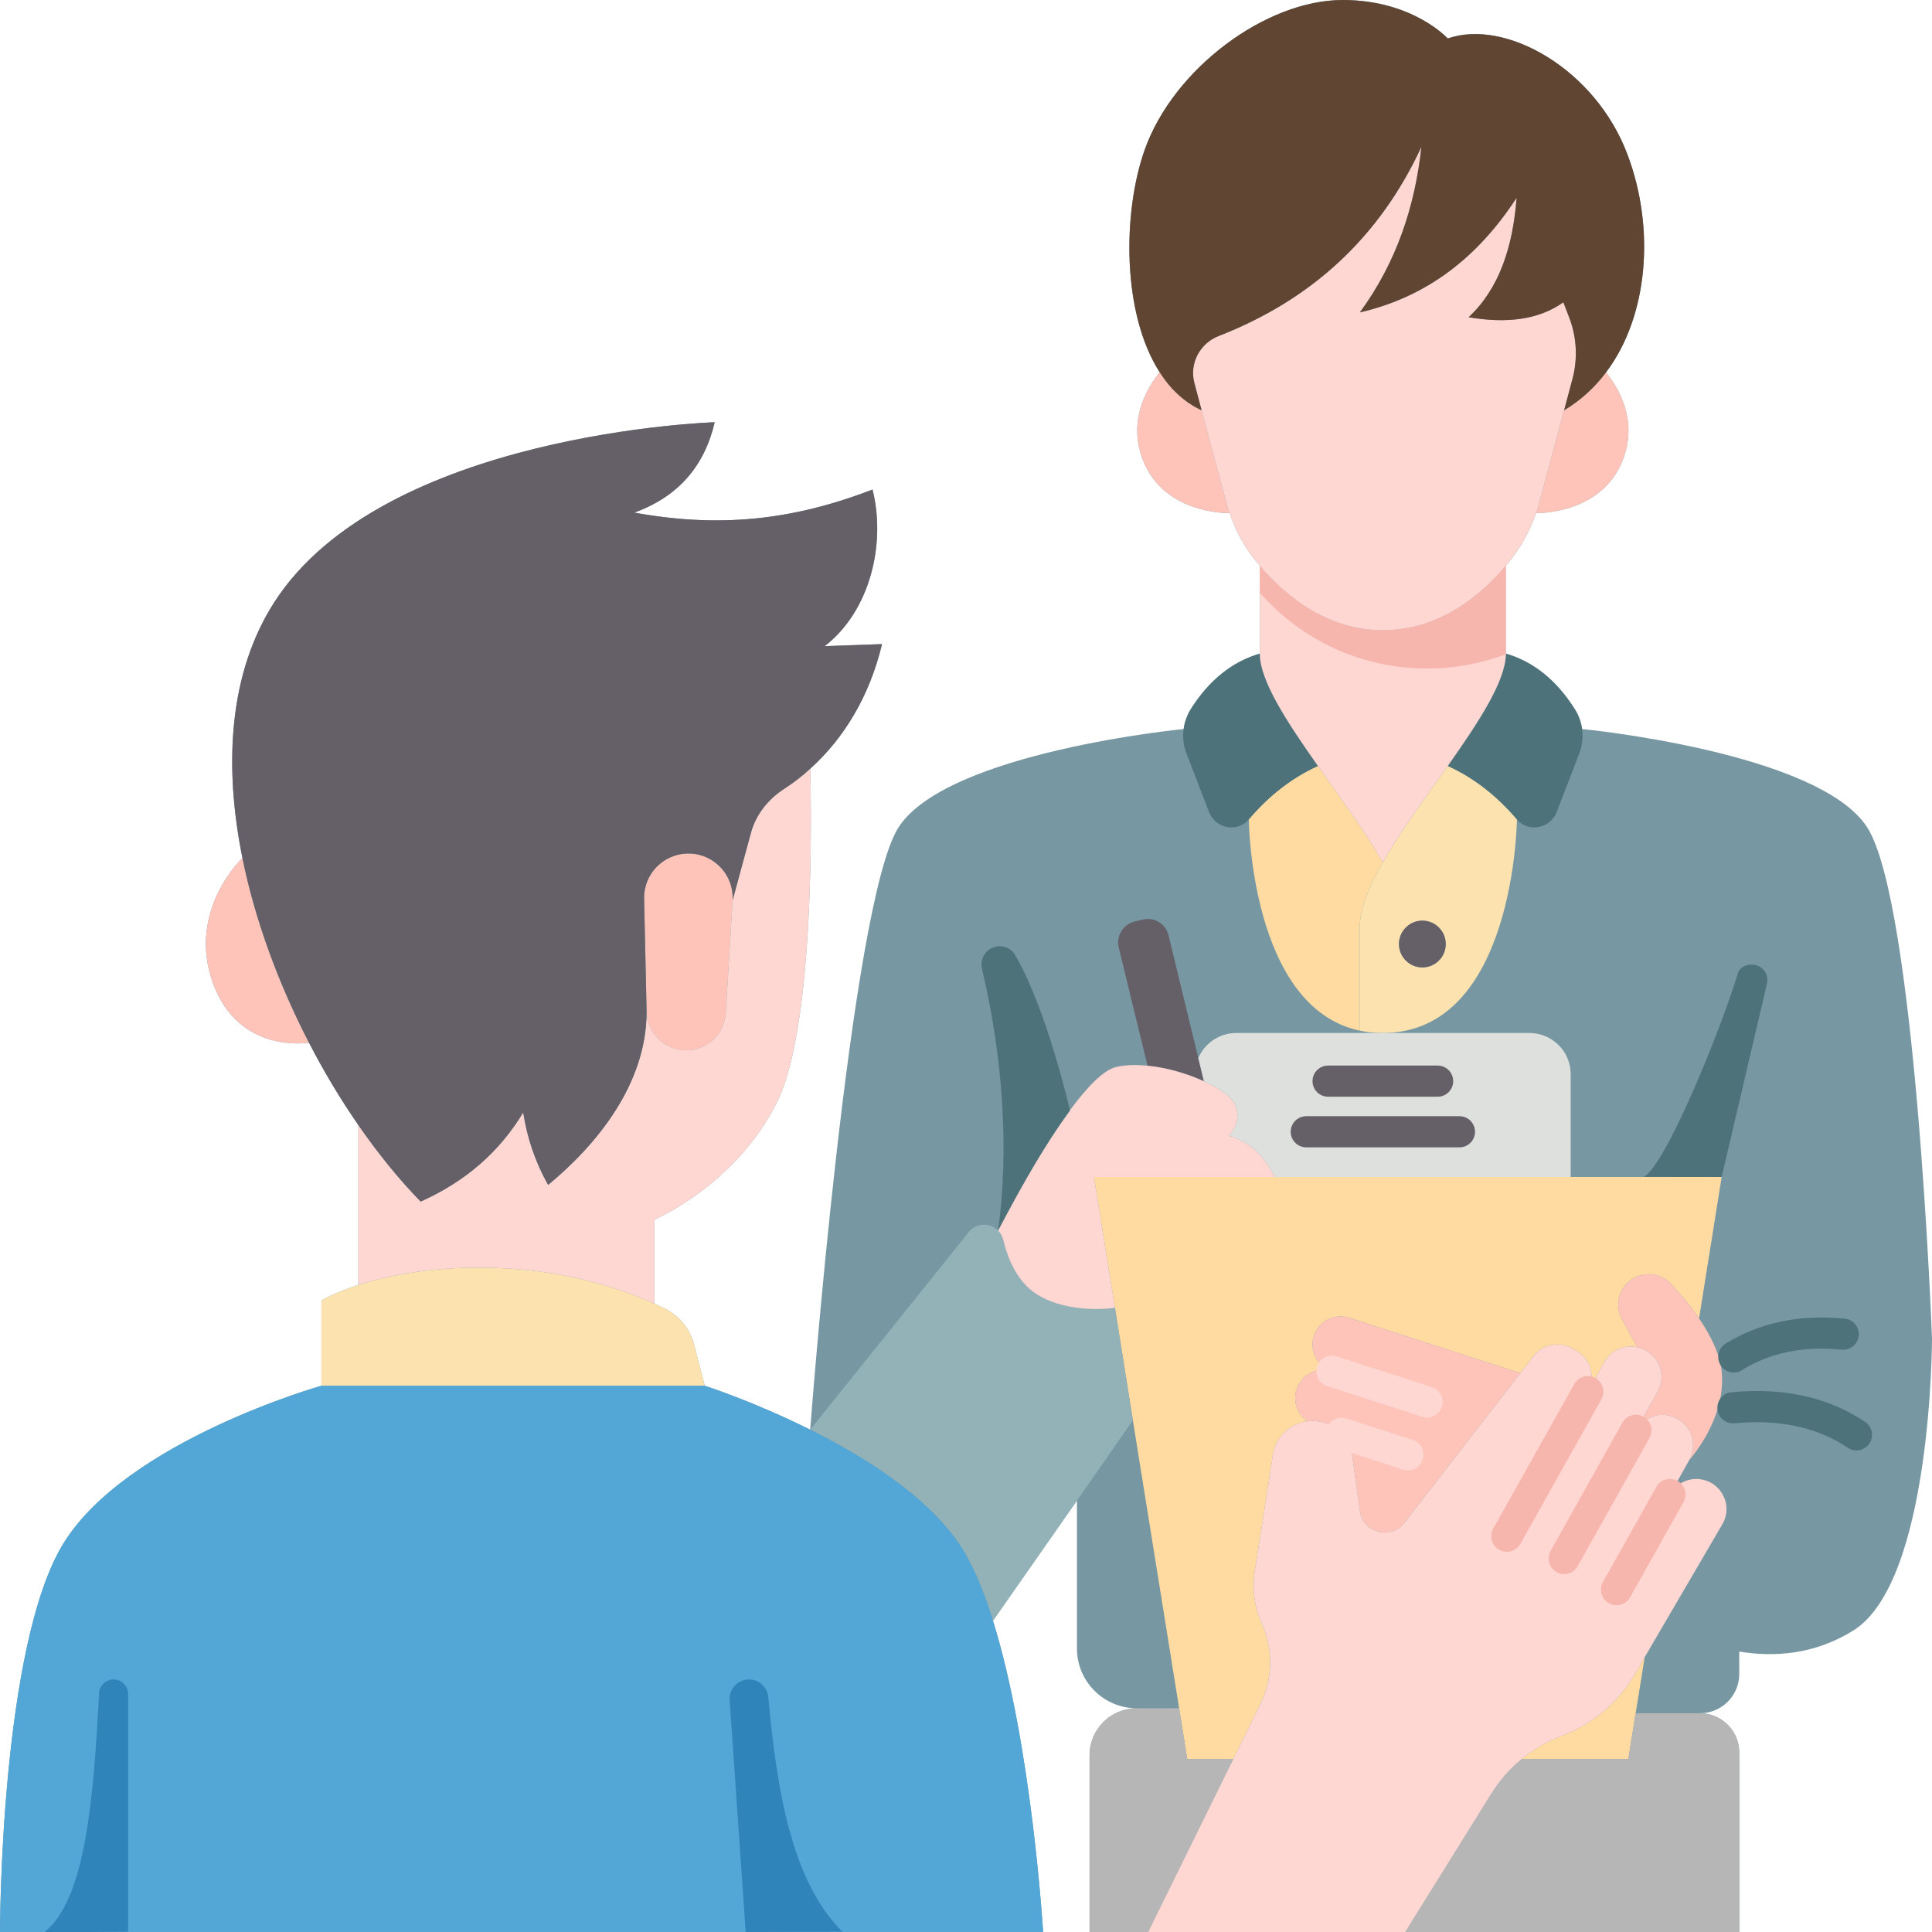 <?xml version="1.0" encoding="UTF-8"?><svg xmlns="http://www.w3.org/2000/svg" xmlns:xlink="http://www.w3.org/1999/xlink" height="124.0" preserveAspectRatio="xMidYMid meet" version="1.0" viewBox="0.0 -0.0 124.0 124.0" width="124.0" zoomAndPan="magnify"><g><g><g><g><path d="M119.84,53.1c-3.12-4.84-18.3-6.31-18.3-6.31c-0.06-0.45-0.22-0.89-0.47-1.28 c-1.17-1.85-2.64-3.04-4.42-3.56v-5.64c0.04-0.04,0.07-0.09,0.11-0.13c0.81-0.98,1.43-2.08,1.83-3.25c0,0,4.52,0.13,5.71-3.83 c0.65-2.16-0.26-3.99-1.22-5.2c2.72-3.61,3.16-9.24,1.38-13.97c-2.07-5.53-7.86-8.75-11.54-7.46c0,0-2.24-2.47-6.74-2.47 c-4.94,0-10.87,4.42-12.71,9.61c-1.43,4.04-1.46,10.52,0.96,14.28c-0.96,1.21-1.87,3.04-1.22,5.21c1.18,3.96,5.71,3.83,5.71,3.83 c0.36,1.08,0.9,2.1,1.62,3c0.1,0.12,0.21,0.25,0.32,0.38v5.64c-1.78,0.52-3.26,1.71-4.43,3.56c-0.24,0.39-0.4,0.83-0.46,1.28 c0,0-15.18,1.47-18.3,6.31C54.55,57.95,52,91.76,52,91.76c-3.64-1.82-6.77-2.82-6.77-2.82l-0.67-2.6 c-0.26-1.02-0.94-1.88-1.88-2.35c-0.21-0.1-0.43-0.21-0.68-0.32v-5.39c0,0,5.25-2.23,7.89-7.58C52.53,65.34,52,49.34,52,49.34 c2.19-1.97,3.82-4.69,4.61-8l-3.68,0.13c2.93-2.26,3.94-6.6,3.07-10.05c-5.21,2.01-9.92,2.46-15.29,1.48 c2.82-1.02,4.51-2.99,5.16-5.8c0,0-21.27,0.66-28.27,11.56c-2.91,4.53-3.25,10.43-2.04,16.41c0,0-3.56,3.32-1.91,7.98 c1.66,4.65,6.18,3.87,6.18,3.87c0.97,1.88,2.04,3.66,3.17,5.29v10.26c-1.57,0.51-2.37,1-2.37,1v5.47c0,0-12.45,3.51-16.54,10.09 C0,105.61,0,124,0,124h47.86h19.09c0,0-0.72-11.98-3.22-19.98l5.39-7.71v9.49c0,2.12,1.72,3.84,3.84,3.84 c-1.68,0-3.03,1.35-3.03,3.03V124h3.76h16.5h21.44v-11.51c0-1.4-1.13-2.53-2.52-2.53c1.39,0,2.52-1.13,2.52-2.52V106 c2.17,0.36,4.81,0.23,7.35-1.37C124,101.45,124,85.91,124,85.91S122.96,57.95,119.84,53.1z" fill="#7797a2"/></g><g><path d="M84.59,49.16c1.46,2.07,3.04,4.23,4.16,6.19c-0.89,1.56-1.48,3-1.48,4.18v6.62 c-7.02-1.49-7.12-13.56-7.12-13.56C81.43,51.08,82.91,49.92,84.59,49.16z" fill="#ffdba2"/></g><g><path d="M97.36,52.59c0,0-0.12,13.71-8.61,13.71c-0.52,0-1.02-0.05-1.48-0.15v-6.62 c0-1.18,0.59-2.62,1.48-4.18c1.12-1.97,2.71-4.13,4.17-6.19C94.6,49.92,96.07,51.08,97.36,52.59z M91.29,62.09 c0.83,0,1.5-0.67,1.5-1.5c0-0.83-0.67-1.5-1.5-1.5c-0.82,0-1.5,0.67-1.5,1.5C89.79,61.42,90.47,62.09,91.29,62.09z" fill="#fbe2ae"/></g><g><path d="M76.91,67.91l0.36,1.48v0.01c-1.06-0.49-2.38-0.88-3.62-1l-1.85-7.6 c-0.17-0.73,0.28-1.47,1.01-1.65l0.54-0.13c0.73-0.18,1.47,0.27,1.65,1.01L76.91,67.91z" fill="#655f68"/></g><g><path d="M80.86,41.95c0,1.75,1.75,4.4,3.73,7.21c-1.68,0.76-3.16,1.92-4.44,3.43 c-0.73,0.87-2.14,0.59-2.55-0.47l-1.45-3.76c-0.2-0.51-0.26-1.05-0.18-1.57c0.06-0.45,0.22-0.89,0.46-1.28 C77.6,43.66,79.08,42.47,80.86,41.95z" fill="#4d727a"/></g><g><path d="M99.91,52.12c-0.41,1.06-1.82,1.34-2.55,0.47c-1.29-1.51-2.76-2.67-4.44-3.43 c1.98-2.82,3.73-5.46,3.73-7.21c1.78,0.52,3.25,1.71,4.42,3.56c0.25,0.39,0.41,0.83,0.47,1.28c0.07,0.52,0.01,1.06-0.18,1.57 L99.91,52.12z" fill="#4d727a"/></g><g><path d="M100.81,75.54H81.82c-0.69-1.39-1.66-2.29-2.95-2.64c0,0,0.92-0.9,0.39-2.02 c-0.23-0.49-0.99-1.03-1.99-1.48v-0.01l-0.36-1.48c0.4-0.94,1.34-1.61,2.44-1.61h9.4h9.41c1.46,0,2.65,1.18,2.65,2.64V75.54z" fill="#dee0dd"/></g><g><path d="M104.98,109.96l-0.47,2.95h-6.86c0.77-0.64,1.65-1.15,2.6-1.51c1.96-0.74,3.61-2.13,4.67-3.94 l0.64-1.09L104.98,109.96z" fill="#ffdba2"/></g><g><path d="M100.9,86.54c-0.84-0.47-1.89-0.25-2.48,0.51l-0.84,1.08L86.6,84.58 c-0.19-0.06-0.38-0.09-0.56-0.09c-0.76,0-1.47,0.49-1.71,1.25c-0.31,0.95,0.21,1.96,1.16,2.27c-0.19-0.06-0.38-0.09-0.56-0.09 c-0.76,0-1.47,0.49-1.71,1.25c-0.26,0.78,0.05,1.61,0.7,2.04v0.01c-1.08,0.13-2.03,0.96-2.22,2.15l-1.16,7.44 c-0.19,1.15-0.03,2.34,0.45,3.4c0.35,0.79,0.53,1.63,0.53,2.47c0,0.92-0.21,1.84-0.62,2.68l-1.75,3.55H76.2l-0.52-3.27 l-2.97-18.48l-1.15-7.22l-1.35-8.4h11.61h18.99h9.69l-1.45,9.08c-0.59-0.86-1.25-1.63-1.79-2.21c-0.38-0.41-0.9-0.63-1.43-0.63 c-0.3,0-0.61,0.07-0.89,0.21c-1,0.5-1.37,1.73-0.83,2.7l0.98,1.78c-0.81-0.18-1.68,0.18-2.11,0.94l-1.07,1.91 c0.52-0.93,0.19-2.11-0.75-2.63L100.9,86.54z" fill="#ffdba2"/></g><g><path d="M79.15,112.91L73.69,124h-3.76v-11.33c0-1.68,1.35-3.03,3.03-3.03h2.71h0.01l0.52,3.27H79.15z" fill="#b6b6b7"/></g><g><path d="M111.63,112.49V124H90.19l5.52-8.87c0.53-0.85,1.18-1.6,1.94-2.22h6.86l0.47-2.95h4.13 C110.5,109.96,111.63,111.09,111.63,112.49z" fill="#b6b6b7"/></g><g><path d="M62.24,79c0.52-0.55,1.34-0.5,1.81-0.02c0.16,0.14,0.28,0.35,0.34,0.59 c0.3,1.28,0.92,2.74,2.2,3.53c2.1,1.29,4.96,0.84,4.96,0.84h0.01l1.15,7.22l-3.59,5.15l-5.39,7.71 c-0.61-1.99-1.35-3.74-2.21-4.99c-2.11-3.06-6.05-5.54-9.52-7.27L62.24,79z" fill="#93b2b8"/></g><g><path d="M45.23,88.94h-24.6v-5.47c0,0,0.8-0.49,2.37-1c1.91-0.61,4.96-1.26,9.1-1.08 c4.46,0.19,7.86,1.36,9.9,2.28c0.25,0.11,0.47,0.22,0.68,0.32c0.94,0.47,1.62,1.33,1.88,2.35L45.23,88.94z" fill="#fbe2ae"/></g><g><path d="M47.86,124H0c0,0,0-18.39,4.09-24.97s16.54-10.09,16.54-10.09h24.6c0,0,3.13,1,6.77,2.82 c3.47,1.73,7.41,4.21,9.52,7.27c0.86,1.25,1.6,3,2.21,4.99c2.5,8,3.22,19.98,3.22,19.98H47.86z" fill="#52a7d7"/></g><g><path d="M109.05,84.62c0.73,1.07,1.34,2.27,1.45,3.4c0.09,0.87-0.04,1.71-0.27,2.46 c-0.54,1.73-1.61,3.01-1.79,3.2c0.49-0.92,0.16-2.09-0.77-2.61l-0.03-0.01c-0.93-0.53-2.1-0.19-2.64,0.73l1.39-2.47 c0.52-0.93,0.19-2.11-0.74-2.63l-0.03-0.02c-0.17-0.1-0.35-0.16-0.53-0.2l-0.98-1.78c-0.54-0.97-0.17-2.2,0.83-2.7 c0.28-0.14,0.59-0.21,0.89-0.21c0.53,0,1.05,0.22,1.43,0.63C107.8,82.99,108.46,83.76,109.05,84.62z" fill="#fec4b9"/></g><g><path d="M97.58,88.13l-7.44,9.61c-0.87,1.12-2.67,0.64-2.86-0.76l-0.49-3.57 c-0.08-0.54-0.32-1.04-0.69-1.42c-0.21-0.22-0.45-0.4-0.73-0.53c-0.37-0.18-0.75-0.26-1.13-0.26c-0.11,0-0.21,0.01-0.32,0.02 v-0.01c-0.65-0.43-0.96-1.26-0.7-2.04c0.24-0.76,0.95-1.25,1.71-1.25c0.18,0,0.37,0.03,0.56,0.09c-0.95-0.31-1.47-1.32-1.16-2.27 c0.24-0.76,0.95-1.25,1.71-1.25c0.18,0,0.37,0.03,0.56,0.09L97.58,88.13z" fill="#fec4b9"/></g><g><path d="M15.56,55.07c0.82,4.05,2.35,8.13,4.27,11.85c0,0-4.52,0.78-6.18-3.87 C12,58.39,15.56,55.07,15.56,55.07z" fill="#fec4b9"/></g><g><path d="M44.18,67.41c-1.43,0.07-2.64-1.05-2.68-2.48l-0.16-7.24c-0.04-1.6,1.25-2.91,2.84-2.91 c0.04,0,0.07,0,0.11,0c1.59,0.06,2.83,1.42,2.73,3.01l-0.44,7.23c-0.04,0.64-0.31,1.22-0.74,1.65S44.82,67.38,44.18,67.41z" fill="#fec4b9"/></g><g><path d="M77.12,26.33l1.59,5.92c0.06,0.23,0.13,0.46,0.21,0.68c0,0-4.53,0.13-5.71-3.83 c-0.65-2.17,0.26-4,1.22-5.21C75.12,24.97,76.01,25.82,77.12,26.33z" fill="#fec4b9"/></g><g><path d="M96.65,36.31v5.68c-0.03,1.75-1.76,4.37-3.73,7.17c-1.46,2.06-3.05,4.22-4.17,6.19 c-1.12-1.96-2.7-4.12-4.16-6.19c-1.98-2.81-3.73-5.46-3.73-7.21v-5.64c1.59,1.88,4.27,4.14,7.89,4.14 C92.39,40.45,95.06,38.19,96.65,36.31z" fill="#ffd7d2"/></g><g><path d="M103.08,23.9c0.96,1.21,1.87,3.04,1.22,5.2c-1.19,3.96-5.71,3.83-5.71,3.83 c0.08-0.22,0.15-0.46,0.21-0.69l1.58-5.91h0.01C101.45,25.7,102.35,24.87,103.08,23.9z" fill="#fec4b9"/></g><g><path d="M70.21,75.54l1.35,8.4h-0.01c0,0-2.86,0.45-4.96-0.84c-1.28-0.79-1.9-2.25-2.2-3.53 c-0.06-0.24-0.18-0.45-0.34-0.59l0.01-0.01c0,0,2.32-4.58,4.61-7.7v-0.01c1.07-1.45,2.13-2.57,2.94-2.77 c0.6-0.15,1.3-0.16,2.04-0.09c1.24,0.12,2.56,0.51,3.62,1c1,0.45,1.76,0.99,1.99,1.48c0.53,1.12-0.39,2.02-0.39,2.02 c1.29,0.35,2.26,1.25,2.95,2.64H70.21z" fill="#ffd7d2"/></g><g><path d="M107.67,91.07c0.93,0.52,1.26,1.69,0.77,2.61c-0.01,0.02-0.02,0.03-0.02,0.03l-1.24,2.21 c0.52-0.94,1.7-1.27,2.64-0.75c0.63,0.36,0.99,1.01,0.99,1.69c0,0.33-0.09,0.67-0.27,0.98l-3.74,6.4l-1.24,2.12v0.01l-0.64,1.09 c-1.06,1.81-2.71,3.2-4.67,3.94c-0.95,0.36-1.83,0.87-2.6,1.51c-0.76,0.62-1.41,1.37-1.94,2.22L90.19,124h-16.5l5.46-11.09 l1.75-3.55c0.41-0.84,0.62-1.76,0.62-2.68c0-0.84-0.18-1.68-0.53-2.47c-0.48-1.06-0.64-2.25-0.45-3.4l1.16-7.44 c0.19-1.19,1.14-2.02,2.22-2.15c0.11-0.01,0.21-0.02,0.32-0.02c0.38,0,0.76,0.08,1.13,0.26c0.28,0.13,0.52,0.31,0.73,0.53 c0.37,0.38,0.61,0.88,0.69,1.42l0.49,3.57c0.19,1.4,1.99,1.88,2.86,0.76l7.44-9.61l0.84-1.08c0.59-0.76,1.64-0.98,2.48-0.51 l0.26,0.15c0.94,0.52,1.27,1.7,0.75,2.63l1.07-1.91c0.43-0.76,1.3-1.12,2.11-0.94c0.18,0.04,0.36,0.1,0.53,0.2l0.03,0.02 c0.93,0.52,1.26,1.7,0.74,2.63L105,91.79c0.54-0.92,1.71-1.26,2.64-0.73L107.67,91.07z" fill="#ffd7d2"/></g><g><path d="M41.5,64.93c0.04,1.43,1.25,2.55,2.68,2.48c0.64-0.03,1.23-0.31,1.66-0.74s0.7-1.01,0.74-1.65 l0.44-7.23l1.18-4.35c0.32-1.16,1.09-2.13,2.1-2.79c0.6-0.39,1.17-0.82,1.7-1.31c0,0,0.53,16-2.11,21.36 C47.25,76.05,42,78.28,42,78.28v5.39c-2.04-0.92-5.44-2.09-9.9-2.28c-4.14-0.18-7.19,0.47-9.1,1.08V72.21 c1.28,1.85,2.63,3.51,4,4.91c2.95-1.32,5.1-3.26,6.58-5.72c0.25,1.61,0.76,3.16,1.6,4.65C38.28,73.49,41.5,69.59,41.5,64.93z" fill="#ffd7d2"/></g><g><path d="M100.72,20.39c0.48,1.25,0.55,2.62,0.21,3.91l-0.54,2.03h-0.01l-1.58,5.91 c-0.06,0.23-0.13,0.47-0.21,0.69c-0.4,1.17-1.02,2.27-1.83,3.25c-0.04,0.04-0.07,0.09-0.11,0.13c-1.59,1.88-4.26,4.14-7.9,4.14 c-3.62,0-6.3-2.26-7.89-4.14c-0.11-0.13-0.22-0.26-0.32-0.38c-0.72-0.9-1.26-1.92-1.62-3c-0.08-0.22-0.15-0.45-0.21-0.68 l-1.59-5.92l-0.46-1.74c-0.34-1.26,0.35-2.56,1.57-3.03c6.01-2.34,10.34-6.39,13-12.14c-0.41,3.83-1.6,7.42-3.95,10.63 c4.35-1,7.61-3.59,10.06-7.36c-0.24,3.17-1.12,5.84-3.08,7.67c2.41,0.41,4.48,0.18,6.08-0.96L100.72,20.39z" fill="#ffd7d2"/></g><g><path d="M52.93,41.47l3.68-0.13c-0.79,3.31-2.42,6.03-4.61,8c-0.53,0.49-1.1,0.92-1.7,1.31 c-1.01,0.66-1.78,1.63-2.1,2.79l-1.18,4.35c0.1-1.59-1.14-2.95-2.73-3.01c-0.04,0-0.07,0-0.11,0c-1.59,0-2.88,1.31-2.84,2.91 l0.16,7.24c0,4.66-3.22,8.56-6.32,11.12c-0.84-1.49-1.35-3.04-1.6-4.65c-1.48,2.46-3.63,4.4-6.58,5.72 c-1.37-1.4-2.72-3.06-4-4.91c-1.13-1.63-2.2-3.41-3.17-5.29c-1.92-3.72-3.45-7.8-4.27-11.85c-1.21-5.98-0.87-11.88,2.04-16.41 c7-10.9,28.27-11.56,28.27-11.56c-0.65,2.81-2.34,4.78-5.16,5.8c5.37,0.98,10.08,0.53,15.29-1.48 C56.87,34.87,55.86,39.21,52.93,41.47z" fill="#655f68"/></g><g><path d="M100.93,24.3c0.34-1.29,0.27-2.66-0.21-3.91l-0.38-0.99c-1.6,1.14-3.67,1.37-6.08,0.96 c1.96-1.83,2.84-4.5,3.08-7.67c-2.45,3.77-5.71,6.36-10.06,7.36c2.35-3.21,3.54-6.8,3.95-10.63c-2.66,5.75-6.99,9.8-13,12.14 c-1.22,0.47-1.91,1.77-1.57,3.03l0.46,1.74c-1.11-0.51-2-1.36-2.69-2.44c-2.42-3.76-2.39-10.24-0.96-14.28 C75.31,4.42,81.24,0,86.18,0c4.5,0,6.74,2.47,6.74,2.47c3.68-1.29,9.47,1.93,11.54,7.46c1.78,4.73,1.34,10.36-1.38,13.97 c-0.73,0.97-1.63,1.8-2.69,2.43L100.93,24.3z" fill="#604533"/></g><g><circle cx="91.29" cy="60.59" fill="#655f68" r="1.5"/></g><g><path d="M96.65,36.31v5.68c-1.57,0.59-3.27,0.92-5.05,0.92c-4.28,0-8.13-1.88-10.74-4.87v-1.73 c1.59,1.88,4.27,4.14,7.89,4.14C92.39,40.45,95.06,38.19,96.65,36.31z" fill="#f7b6ad"/></g></g><g><g><path d="M68.67,71.27c0,0-1.458-6.436-3.52-9.979c-0.334-0.573-1.094-0.727-1.646-0.358l0,0 c-0.405,0.271-0.593,0.768-0.48,1.242c1.358,5.7,1.747,11.677,1.039,16.794C65.795,75.696,67.057,73.497,68.67,71.27z" fill="#4d727a"/></g><g><path d="M92.27,70.39H85.24c-0.553,0-1-0.447-1-1s0.447-1,1-1h7.029c0.553,0,1,0.447,1,1 S92.822,70.39,92.27,70.39z" fill="#655f68"/></g><g><path d="M93.67,73.64h-9.83c-0.553,0-1-0.447-1-1s0.447-1,1-1h9.83c0.553,0,1,0.447,1,1 S94.223,73.64,93.67,73.64z" fill="#655f68"/></g><g><path d="M8.22,123.98v-15.259c0-0.514-0.417-0.931-0.931-0.931h0c-0.496,0-0.904,0.389-0.93,0.884 c-0.357,6.82-0.877,13.3-3.529,15.347L8.22,123.98z" fill="#2f84b9"/></g><g><path d="M47.86,124l-1.028-14.881c-0.05-0.719,0.52-1.329,1.241-1.329h0c0.645,0,1.18,0.495,1.238,1.137 c0.559,6.188,1.559,11.873,4.753,15.052L47.86,124z" fill="#2f84b9"/></g><g><path d="M100.389,101.03c-0.165,0-0.333-0.041-0.487-0.128c-0.482-0.27-0.654-0.879-0.384-1.36l4.61-8.23 c0.269-0.481,0.877-0.656,1.36-0.384c0.482,0.27,0.654,0.879,0.384,1.36l-4.61,8.23 C101.079,100.846,100.739,101.03,100.389,101.03z" fill="#f7b6ad"/></g><g><path d="M96.709,99.6c-0.165,0-0.333-0.041-0.488-0.128c-0.481-0.27-0.653-0.879-0.383-1.361l5.2-9.279 c0.269-0.481,0.875-0.654,1.361-0.383c0.481,0.27,0.653,0.879,0.383,1.361l-5.2,9.279C97.399,99.416,97.06,99.6,96.709,99.6z" fill="#f7b6ad"/></g><g><path d="M103.749,103.03c-0.166,0-0.334-0.041-0.488-0.128c-0.481-0.271-0.653-0.88-0.383-1.361 l3.43-6.11c0.271-0.483,0.881-0.653,1.361-0.383c0.481,0.271,0.653,0.88,0.383,1.361l-3.43,6.11 C104.438,102.847,104.099,103.03,103.749,103.03z" fill="#f7b6ad"/></g><g><path d="M118.398,84.635c-2.878-0.287-5.437,0.25-7.628,1.589c-0.509,0.311-0.649,0.99-0.29,1.467l0,0 c0.302,0.401,0.863,0.53,1.29,0.265c1.834-1.14,3.947-1.576,6.431-1.331c0.572,0.045,1.039-0.349,1.094-0.897 S118.947,84.688,118.398,84.635z" fill="#4d727a"/></g><g><path d="M119.709,91.261c-2.364-1.591-5.258-2.229-8.608-1.898c-0.56,0.055-0.951,0.588-0.866,1.145l0,0 c0.081,0.535,0.572,0.892,1.111,0.841c2.858-0.272,5.293,0.254,7.246,1.57c0.172,0.116,0.365,0.171,0.558,0.171 c0.321,0,0.638-0.154,0.83-0.441C120.288,92.19,120.167,91.568,119.709,91.261z" fill="#4d727a"/></g><g><path d="M110.5,75.54l2.909-12.421c0.13-0.555-0.239-1.103-0.802-1.193 c-0.009-0.001-0.018-0.003-0.026-0.004c-0.434-0.069-0.917,0.134-1.043,0.554c-1.049,3.503-4.642,12.378-6.046,13.058 L110.5,75.54z" fill="#4d727a"/></g><g><path d="M91.59,90.98c-0.102,0-0.205-0.016-0.308-0.049l-6.1-1.971c-0.525-0.169-0.813-0.733-0.644-1.259 c0.17-0.524,0.73-0.813,1.259-0.644l6.1,1.971c0.525,0.169,0.813,0.733,0.644,1.259C92.404,90.711,92.012,90.98,91.59,90.98z" fill="#ffd7d2"/></g><g><path d="M90.36,94.37c-0.102,0-0.206-0.016-0.308-0.049l-4.261-1.38c-0.526-0.17-0.813-0.733-0.644-1.26 c0.17-0.524,0.732-0.813,1.26-0.643l4.261,1.38c0.525,0.17,0.813,0.733,0.643,1.259C91.175,94.102,90.782,94.37,90.36,94.37z" fill="#ffd7d2"/></g></g></g></g></svg>
